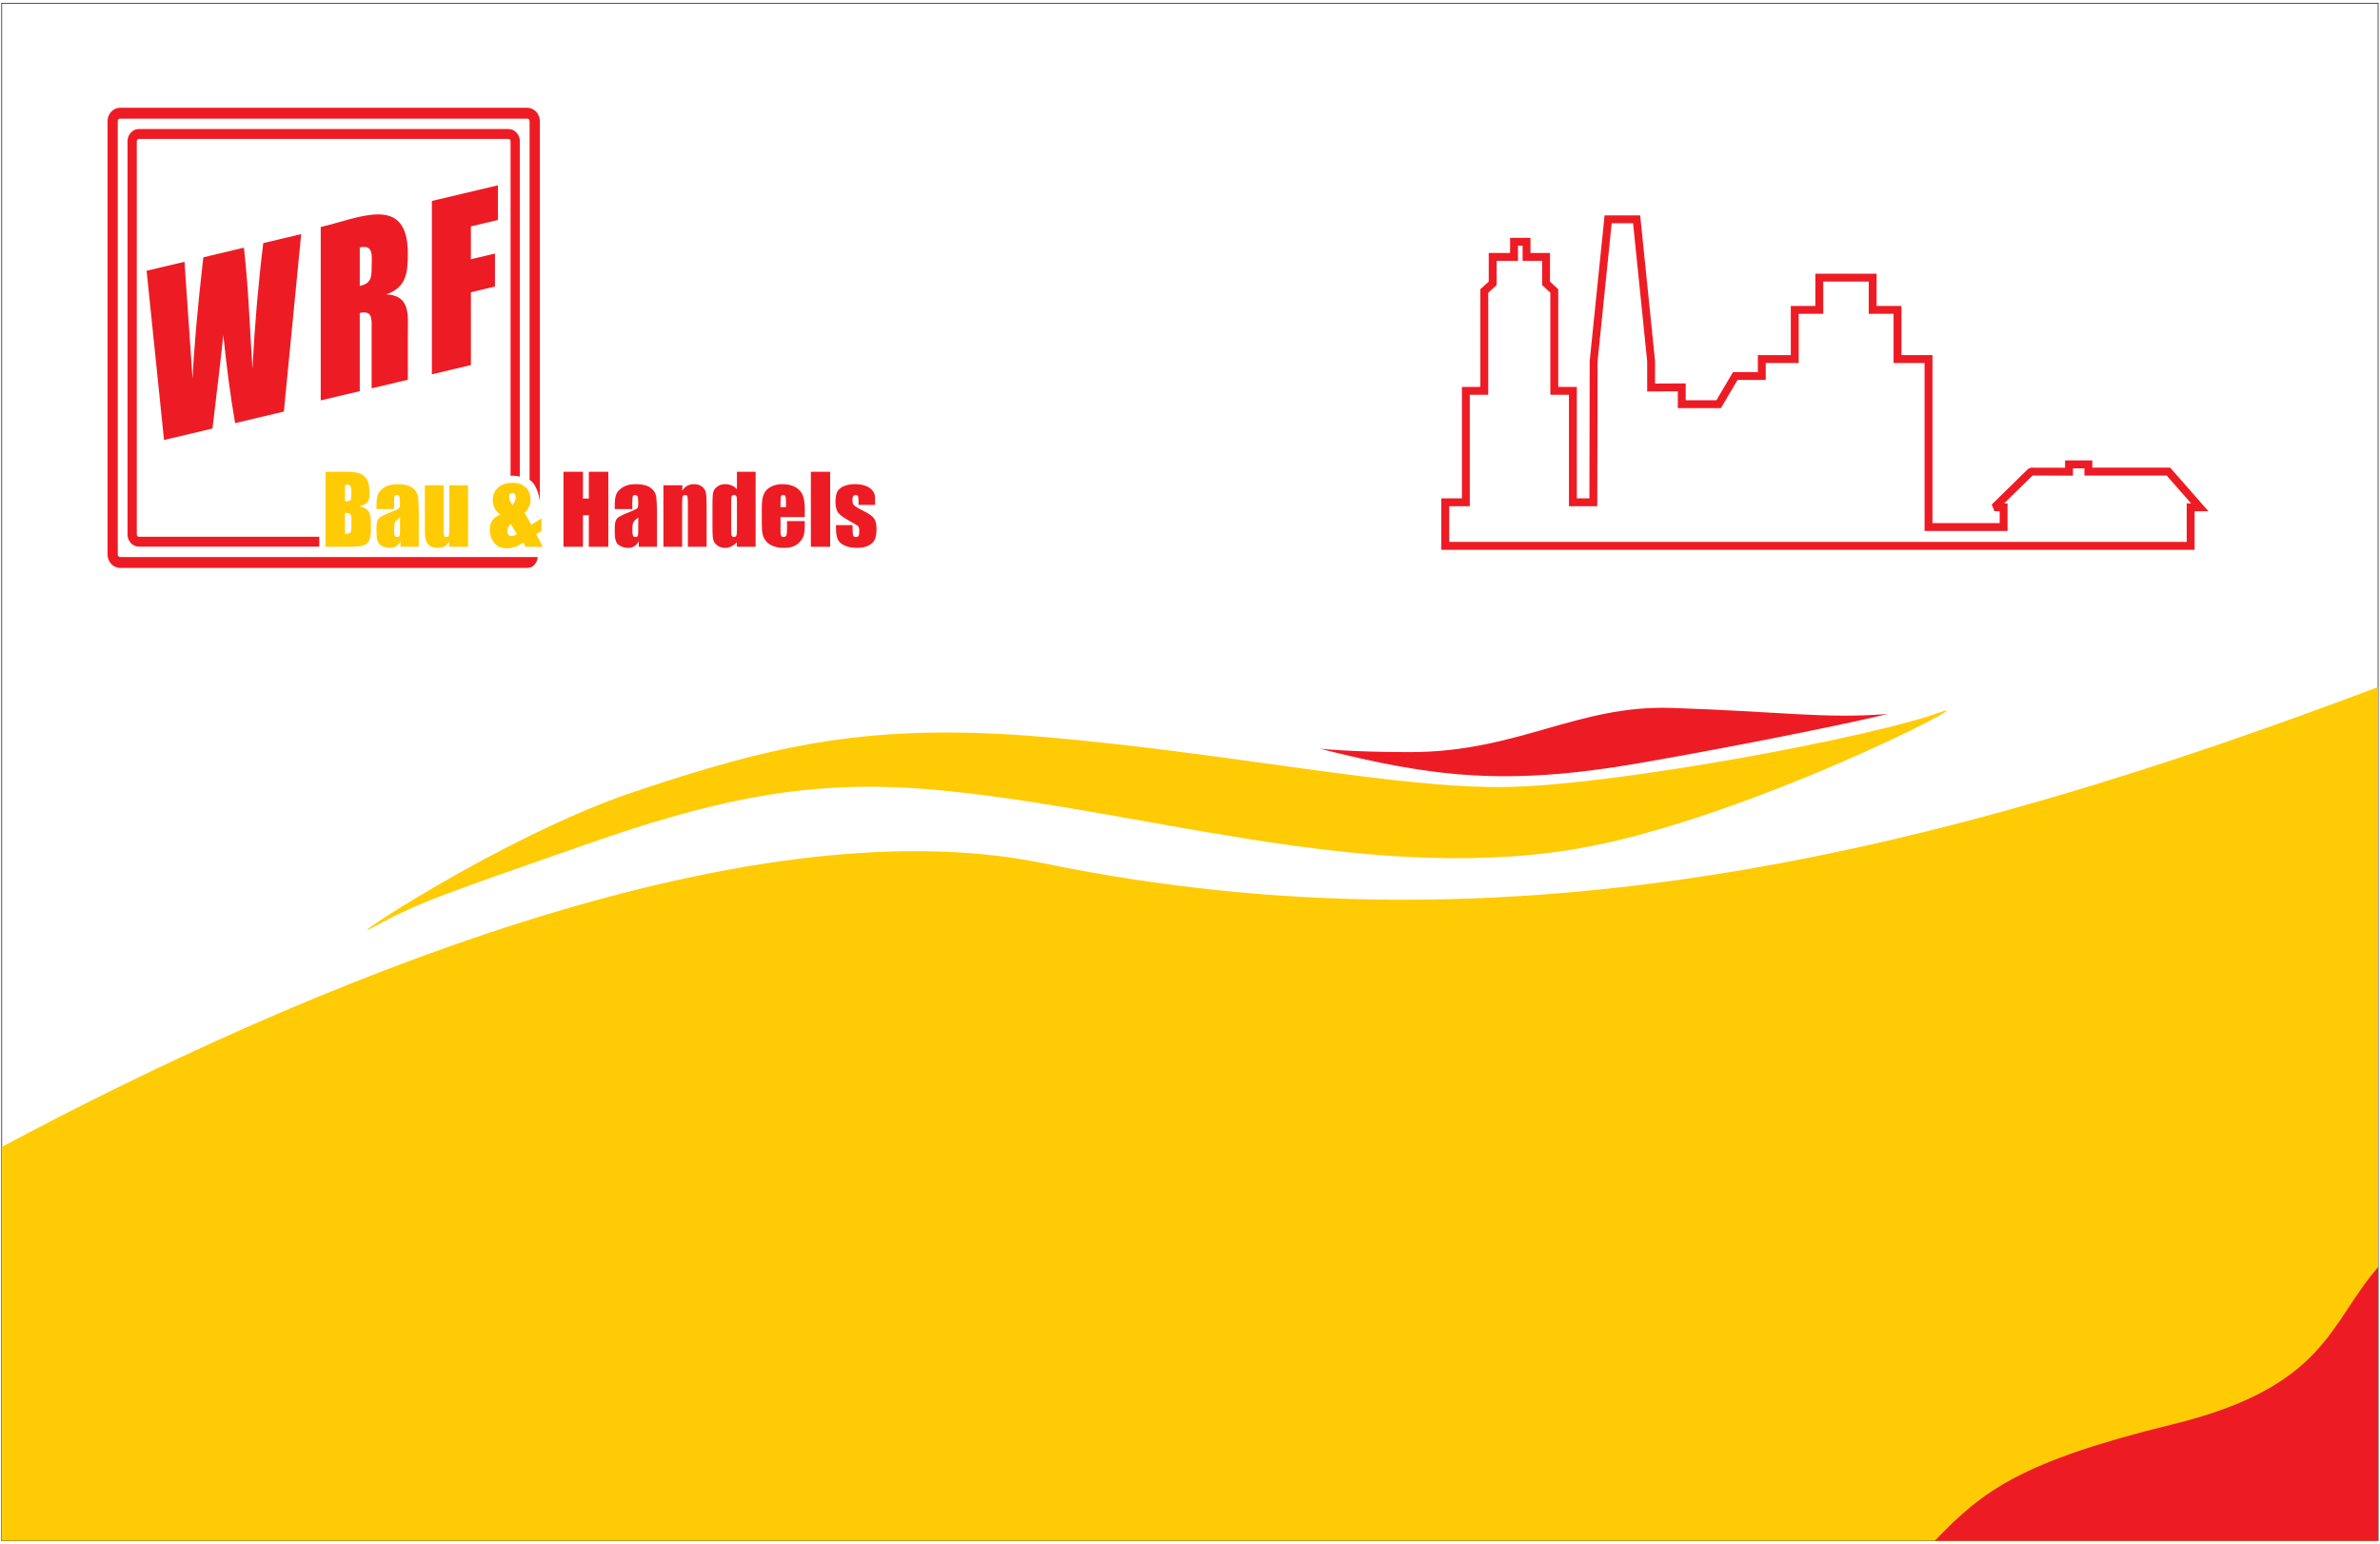 <?xml version="1.0" encoding="UTF-8"?>
<svg xmlns="http://www.w3.org/2000/svg" xmlns:xlink="http://www.w3.org/1999/xlink" width="703pt" height="456pt" viewBox="0 0 703 456" version="1.1">
<g id="surface1">
<path style=" stroke:none;fill-rule:evenodd;fill:rgb(92.899%,10.999%,14.099%);fill-opacity:1;" d="M 416.402 222.176 C 398.984 222.172 389.871 221.172 389.871 221.172 C 423.137 229.594 444.875 232.195 483.773 225.508 C 513.145 220.457 549.758 212.965 557.516 210.91 C 539.059 212.395 525.828 210.18 493.797 209.125 C 465.77 208.199 448.398 222.188 416.402 222.176 "/>
<path style=" stroke:none;fill-rule:evenodd;fill:rgb(100%,79.599%,1.599%);fill-opacity:1;" d="M 274.863 233.203 C 239.504 230.199 212.242 235.75 173.211 249.41 C 134.922 262.809 123.988 266.289 110.598 273.719 C 97.426 281.023 147.953 247.117 187.203 233.941 C 228.609 220.043 257.184 213.316 308.746 217.734 C 363.375 222.418 413.344 233.195 445.762 232.469 C 478.168 231.738 553.09 217.801 573.195 210.367 C 587.324 205.145 513.77 243.035 464.324 250.965 C 401.285 261.078 334.523 238.277 274.863 233.203 "/>
<path style="fill:none;stroke-width:2.16;stroke-linecap:butt;stroke-linejoin:miter;stroke:rgb(13.699%,12.199%,12.5%);stroke-opacity:1;stroke-miterlimit:2.613;" d="M 5.039 4550.508 L 7024.414 4550.508 L 7024.414 8.555 L 5.039 8.555 Z M 5.039 4550.508 " transform="matrix(0.1,0,0,-0.1,0,456)"/>
<path style=" stroke:none;fill-rule:evenodd;fill:rgb(100%,79.599%,1.599%);fill-opacity:1;" d="M 308.27 255.02 C 219.836 236.828 88.996 291.445 0.504 338.824 L 0.504 455.145 L 702.441 455.145 L 702.441 202.957 C 573.625 251.527 447.16 283.586 308.27 255.02 "/>
<path style=" stroke:none;fill-rule:evenodd;fill:rgb(92.899%,10.999%,14.099%);fill-opacity:1;" d="M 702.441 374.336 L 702.441 455.145 L 571.504 455.145 C 585.664 440.363 596.82 431.766 642.02 420.684 C 687.215 409.598 688.047 390.715 702.441 374.336 "/>
<path style=" stroke:none;fill-rule:evenodd;fill:rgb(92.899%,10.999%,14.099%);fill-opacity:1;" d="M 88.965 69.156 L 83.844 121.582 L 69.445 124.996 C 68.129 117.438 66.969 108.773 65.969 99.004 C 65.512 103.387 64.445 112.578 62.766 126.582 L 48.449 129.977 L 43.301 79.988 L 54.492 77.332 C 55.266 88.852 56.059 100.367 56.879 111.883 C 57.297 102.863 58.352 90.906 60.055 76.016 L 72.043 73.172 C 73.402 84.988 73.785 97.043 74.566 108.914 C 75.203 96.391 76.266 84.016 77.762 71.816 Z M 94.734 67.07 C 106.398 64.305 120.469 57.25 120.469 74.949 C 120.469 80.613 119.996 84.93 114.113 86.953 C 121.305 87.324 120.469 93.066 120.469 98.672 C 120.469 103.176 120.469 107.676 120.469 112.18 L 109.77 114.719 L 109.77 97.699 C 109.77 94.594 110.25 91.508 106.266 92.453 L 106.266 115.547 L 94.734 118.281 Z M 106.266 73.094 L 106.266 84.484 C 109.48 83.723 109.77 82.211 109.77 79.031 C 109.77 76.039 110.602 72.062 106.266 73.094 Z M 127.566 59.363 L 147.086 54.734 L 147.086 64.98 L 139.098 66.875 L 139.098 76.582 L 146.207 74.895 L 146.207 84.645 L 139.098 86.332 L 139.098 107.84 L 127.566 110.574 L 127.566 59.363 "/>
<path style=" stroke:none;fill-rule:evenodd;fill:rgb(92.899%,10.999%,14.099%);fill-opacity:1;" d="M 258.484 149.152 L 253.586 149.152 L 253.586 148.172 C 253.586 147.328 253.539 146.797 253.441 146.574 C 253.348 146.348 253.109 146.234 252.727 146.234 C 252.414 146.234 252.18 146.34 252.023 146.547 C 251.871 146.75 251.789 147.059 251.789 147.469 C 251.789 148.027 251.836 148.438 251.906 148.695 C 251.988 148.953 252.223 149.242 252.609 149.551 C 252.996 149.863 253.789 150.316 254.996 150.902 C 256.605 151.688 257.656 152.434 258.16 153.121 C 258.66 153.82 258.91 154.824 258.91 156.152 C 258.91 157.629 258.719 158.742 258.336 159.496 C 257.953 160.246 257.309 160.828 256.41 161.234 C 255.516 161.641 254.434 161.844 253.16 161.844 C 251.758 161.844 250.555 161.621 249.555 161.188 C 248.555 160.75 247.867 160.156 247.492 159.406 C 247.117 158.66 246.934 157.523 246.934 156.012 L 246.934 155.137 L 251.836 155.137 L 251.836 156.285 C 251.836 157.262 251.895 157.898 252.02 158.188 C 252.141 158.484 252.383 158.629 252.75 158.629 C 253.141 158.629 253.418 158.527 253.57 158.332 C 253.727 158.137 253.805 157.723 253.805 157.094 C 253.805 156.227 253.707 155.684 253.508 155.465 C 253.297 155.246 252.223 154.602 250.285 153.52 C 248.66 152.609 247.672 151.781 247.316 151.035 C 246.961 150.293 246.781 149.41 246.781 148.387 C 246.781 146.938 246.973 145.867 247.355 145.176 C 247.738 144.488 248.391 143.957 249.312 143.582 C 250.227 143.211 251.289 143.023 252.508 143.023 C 253.707 143.023 254.734 143.176 255.574 143.48 C 256.422 143.789 257.07 144.191 257.52 144.691 C 257.973 145.195 258.246 145.656 258.344 146.086 C 258.441 146.516 258.484 147.191 258.484 148.102 Z M 245.207 139.355 L 245.207 161.516 L 239.512 161.516 L 239.512 139.355 Z M 232.164 149.797 L 232.164 148.469 C 232.164 147.531 232.109 146.922 232.012 146.648 C 231.91 146.375 231.703 146.234 231.395 146.234 C 231.012 146.234 230.773 146.352 230.688 146.586 C 230.594 146.82 230.547 147.445 230.547 148.469 L 230.547 149.797 Z M 237.711 152.754 L 230.547 152.754 L 230.547 156.684 C 230.547 157.508 230.605 158.035 230.723 158.273 C 230.848 158.508 231.074 158.629 231.41 158.629 C 231.832 158.629 232.109 158.469 232.254 158.156 C 232.391 157.836 232.469 157.23 232.469 156.328 L 232.469 153.934 L 237.711 153.934 L 237.711 155.273 C 237.711 156.395 237.633 157.258 237.492 157.859 C 237.355 158.465 237.023 159.105 236.504 159.789 C 235.98 160.473 235.32 160.988 234.523 161.328 C 233.73 161.676 232.723 161.844 231.52 161.844 C 230.352 161.844 229.32 161.676 228.426 161.336 C 227.531 161 226.836 160.539 226.34 159.949 C 225.84 159.359 225.496 158.711 225.305 158.008 C 225.113 157.297 225.02 156.27 225.02 154.918 L 225.02 149.621 C 225.02 148.031 225.234 146.777 225.66 145.863 C 226.09 144.945 226.797 144.242 227.77 143.754 C 228.746 143.266 229.867 143.023 231.137 143.023 C 232.688 143.023 233.965 143.316 234.977 143.906 C 235.984 144.492 236.691 145.273 237.098 146.246 C 237.504 147.219 237.711 148.582 237.711 150.344 Z M 217.672 147.922 C 217.672 147.254 217.613 146.812 217.496 146.582 C 217.383 146.352 217.156 146.234 216.82 146.234 C 216.492 146.234 216.27 146.34 216.156 146.547 C 216.043 146.75 215.98 147.211 215.98 147.922 L 215.98 156.816 C 215.98 157.559 216.039 158.043 216.152 158.277 C 216.258 158.512 216.469 158.629 216.777 158.629 C 217.133 158.629 217.371 158.496 217.492 158.234 C 217.609 157.977 217.672 157.34 217.672 156.328 Z M 223.195 139.355 L 223.195 161.516 L 217.672 161.516 L 217.672 160.203 C 217.137 160.75 216.578 161.16 215.996 161.43 C 215.414 161.707 214.801 161.844 214.164 161.844 C 213.305 161.844 212.562 161.617 211.934 161.164 C 211.301 160.715 210.898 160.191 210.723 159.598 C 210.547 159.004 210.453 158.039 210.453 156.695 L 210.453 148.195 C 210.453 146.801 210.547 145.812 210.723 145.227 C 210.898 144.645 211.305 144.129 211.945 143.688 C 212.586 143.242 213.348 143.023 214.23 143.023 C 214.918 143.023 215.543 143.145 216.113 143.391 C 216.684 143.641 217.203 144.008 217.672 144.496 L 217.672 139.355 Z M 201.582 143.348 L 201.488 145.023 C 201.887 144.355 202.379 143.855 202.957 143.523 C 203.539 143.191 204.211 143.023 204.965 143.023 C 205.914 143.023 206.691 143.246 207.293 143.695 C 207.895 144.137 208.281 144.703 208.457 145.383 C 208.629 146.062 208.715 147.199 208.715 148.781 L 208.715 161.516 L 203.184 161.516 L 203.184 148.938 C 203.184 147.684 203.145 146.922 203.059 146.648 C 202.98 146.375 202.75 146.234 202.379 146.234 C 201.984 146.234 201.738 146.395 201.641 146.715 C 201.535 147.027 201.488 147.867 201.488 149.234 L 201.488 161.516 L 195.957 161.516 L 195.957 143.348 Z M 188.527 152.875 C 187.641 153.523 187.129 154.066 186.988 154.508 C 186.848 154.945 186.777 155.578 186.777 156.395 C 186.777 157.332 186.84 157.941 186.961 158.215 C 187.078 158.492 187.328 158.629 187.691 158.629 C 188.039 158.629 188.262 158.52 188.371 158.305 C 188.473 158.09 188.527 157.523 188.527 156.613 Z M 186.777 150.387 L 181.586 150.387 L 181.586 149.164 C 181.586 147.766 181.75 146.68 182.07 145.918 C 182.398 145.156 183.047 144.48 184.023 143.895 C 185.004 143.312 186.27 143.023 187.828 143.023 C 189.699 143.023 191.109 143.355 192.059 144.012 C 193.008 144.676 193.578 145.488 193.77 146.453 C 193.965 147.414 194.055 149.395 194.055 152.398 L 194.055 161.516 L 188.68 161.516 L 188.68 159.898 C 188.344 160.547 187.902 161.035 187.371 161.355 C 186.84 161.684 186.203 161.844 185.461 161.844 C 184.492 161.844 183.605 161.57 182.797 161.027 C 181.992 160.488 181.586 159.297 181.586 157.465 L 181.586 155.969 C 181.586 154.609 181.801 153.684 182.23 153.191 C 182.66 152.699 183.723 152.125 185.422 151.469 C 187.234 150.754 188.207 150.277 188.336 150.031 C 188.465 149.781 188.527 149.281 188.527 148.527 C 188.527 147.578 188.453 146.957 188.312 146.672 C 188.172 146.383 187.941 146.234 187.609 146.234 C 187.234 146.234 187 146.359 186.91 146.602 C 186.816 146.844 186.777 147.469 186.777 148.484 Z M 179.684 139.355 L 179.684 161.516 L 173.922 161.516 L 173.922 152.207 L 172.199 152.207 L 172.199 161.516 L 166.434 161.516 L 166.434 139.355 L 172.199 139.355 L 172.199 147.277 L 173.922 147.277 L 173.922 139.355 L 179.684 139.355 "/>
<path style=" stroke:none;fill-rule:nonzero;fill:rgb(92.899%,10.999%,14.099%);fill-opacity:1;" d="M 591.828 160.086 L 645.906 160.086 L 645.906 148.703 L 647.203 148.703 L 639.988 140.484 L 615.695 140.484 L 615.695 138.348 L 612.309 138.348 L 612.309 140.512 L 611.145 140.512 L 600.371 140.484 L 591.98 148.703 L 592.992 148.703 L 592.992 156.848 L 568.477 156.848 L 568.477 107.23 L 559.32 107.23 L 559.32 92.699 L 551.98 92.699 L 551.98 83.18 L 538.547 83.18 L 538.547 92.699 L 531.297 92.699 L 531.297 107.23 L 521.566 107.23 L 521.566 112.242 L 513.23 112.242 L 508.656 119.988 L 508.32 120.562 L 495.59 120.562 L 495.59 115.598 L 487.711 115.637 L 486.539 115.641 L 486.539 106.715 L 482.375 65.957 L 476.051 65.957 L 471.891 106.719 L 471.801 148.375 L 471.797 149.539 L 463.434 149.539 L 463.434 116.629 L 457.938 116.629 L 457.938 86.453 L 455.883 84.566 L 455.508 84.223 L 455.508 77.055 L 449.742 77.055 L 449.742 72.582 L 448.379 72.582 L 448.379 77.055 L 442.074 77.055 L 442.074 84.227 L 441.688 84.574 L 439.598 86.465 L 439.598 116.629 L 434.145 116.629 L 434.145 149.539 L 428.066 149.539 L 428.066 160.086 Z M 590.664 162.414 L 425.734 162.414 L 425.734 147.211 L 431.816 147.211 L 431.816 114.297 L 437.266 114.297 L 437.266 85.434 L 437.652 85.082 L 439.742 83.195 L 439.742 74.723 L 446.047 74.723 L 446.047 70.254 L 452.07 70.254 L 452.07 74.723 L 457.836 74.723 L 457.836 83.203 L 459.891 85.09 L 460.27 85.438 L 460.27 114.297 L 465.766 114.297 L 465.766 147.211 L 469.473 147.211 L 469.559 106.688 L 469.566 106.57 L 473.848 64.676 L 473.953 63.629 L 484.473 63.629 L 484.582 64.676 L 488.859 106.57 L 488.867 106.688 L 488.867 113.301 L 496.754 113.262 L 497.922 113.258 L 497.922 118.23 L 506.992 118.23 L 511.562 110.484 L 511.902 109.91 L 519.234 109.91 L 519.234 104.902 L 528.965 104.902 L 528.965 90.371 L 536.215 90.371 L 536.215 80.848 L 554.309 80.848 L 554.309 90.371 L 561.652 90.371 L 561.652 104.902 L 570.809 104.902 L 570.809 154.52 L 590.664 154.52 L 590.664 151.031 L 589.129 151.031 L 588.312 149.039 L 599.086 138.488 L 599.902 138.152 L 609.977 138.176 L 609.977 136.016 L 618.027 136.016 L 618.027 138.152 L 641.031 138.152 L 641.383 138.555 L 650.645 149.102 L 652.34 151.031 L 648.238 151.031 L 648.238 162.414 L 590.664 162.414 "/>
<path style=" stroke:none;fill-rule:evenodd;fill:rgb(100%,79.599%,1.599%);fill-opacity:1;" d="M 152.676 157.777 L 150.883 154.797 C 150.199 155.414 149.855 156.086 149.855 156.805 C 149.855 157.328 149.965 157.715 150.18 157.977 C 150.395 158.234 150.711 158.363 151.129 158.363 C 151.574 158.363 152.09 158.168 152.676 157.777 Z M 151.43 149.207 C 152.055 148.395 152.359 147.617 152.359 146.883 C 152.359 146.562 152.273 146.27 152.086 146.008 C 151.902 145.742 151.652 145.609 151.32 145.609 C 151.02 145.609 150.789 145.707 150.637 145.91 C 150.484 146.109 150.402 146.418 150.402 146.824 C 150.402 147.684 150.746 148.48 151.43 149.207 Z M 159.957 153.094 L 159.957 156.836 L 158.398 157.82 L 160.34 161.516 L 155.234 161.516 L 154.566 160.281 C 152.852 161.418 151.227 161.98 149.691 161.98 C 148.086 161.98 146.848 161.445 145.984 160.379 C 145.113 159.309 144.68 158.023 144.68 156.52 C 144.68 155.316 144.938 154.371 145.449 153.684 C 145.961 153.004 146.727 152.445 147.75 152.016 C 146.285 150.965 145.559 149.543 145.559 147.762 C 145.559 146.219 146.078 144.977 147.117 144.035 C 148.16 143.098 149.59 142.625 151.418 142.625 C 153.059 142.625 154.352 143.086 155.297 144.008 C 156.242 144.93 156.715 146.102 156.715 147.527 C 156.715 149.02 156.141 150.348 154.992 151.508 L 156.945 155.039 Z M 138.246 143.348 L 138.246 161.516 L 132.621 161.516 L 132.715 160.012 C 132.332 160.621 131.859 161.082 131.297 161.383 C 130.738 161.691 130.094 161.844 129.363 161.844 C 128.531 161.844 127.84 161.695 127.293 161.406 C 126.746 161.113 126.348 160.727 126.086 160.242 C 125.824 159.758 125.664 159.254 125.598 158.73 C 125.531 158.203 125.5 157.16 125.5 155.602 L 125.5 143.348 L 131.031 143.348 L 131.031 155.711 C 131.031 157.129 131.074 157.965 131.16 158.23 C 131.246 158.496 131.484 158.629 131.867 158.629 C 132.281 158.629 132.523 158.492 132.598 158.215 C 132.676 157.941 132.715 157.062 132.715 155.578 L 132.715 143.348 Z M 118.156 152.875 C 117.266 153.523 116.754 154.066 116.613 154.508 C 116.473 154.945 116.402 155.578 116.402 156.395 C 116.402 157.332 116.465 157.941 116.586 158.215 C 116.707 158.492 116.953 158.629 117.32 158.629 C 117.664 158.629 117.891 158.52 117.996 158.305 C 118.098 158.09 118.156 157.523 118.156 156.613 Z M 116.402 150.387 L 111.211 150.387 L 111.211 149.164 C 111.211 147.766 111.375 146.68 111.699 145.918 C 112.023 145.156 112.676 144.48 113.652 143.895 C 114.629 143.312 115.895 143.023 117.453 143.023 C 119.328 143.023 120.734 143.355 121.684 144.012 C 122.637 144.676 123.203 145.488 123.398 146.453 C 123.59 147.414 123.684 149.395 123.684 152.398 L 123.684 161.516 L 118.305 161.516 L 118.305 159.898 C 117.969 160.547 117.527 161.035 116.996 161.355 C 116.465 161.684 115.828 161.844 115.086 161.844 C 114.117 161.844 113.23 161.57 112.422 161.027 C 111.617 160.488 111.211 159.297 111.211 157.465 L 111.211 155.969 C 111.211 154.609 111.426 153.684 111.855 153.191 C 112.285 152.699 113.348 152.125 115.047 151.469 C 116.859 150.754 117.832 150.277 117.965 150.031 C 118.09 149.781 118.156 149.281 118.156 148.527 C 118.156 147.578 118.078 146.957 117.941 146.672 C 117.801 146.383 117.566 146.234 117.234 146.234 C 116.859 146.234 116.629 146.359 116.539 146.602 C 116.445 146.844 116.402 147.469 116.402 148.484 Z M 101.91 151.52 L 101.91 157.723 C 102.719 157.695 103.238 157.566 103.461 157.34 C 103.684 157.113 103.797 156.547 103.797 155.656 L 103.797 153.59 C 103.797 152.645 103.695 152.066 103.492 151.867 C 103.293 151.664 102.766 151.551 101.91 151.52 Z M 101.91 143.145 L 101.91 148.074 C 102.152 148.062 102.344 148.059 102.484 148.059 C 103.051 148.059 103.41 147.918 103.562 147.645 C 103.719 147.363 103.797 146.566 103.797 145.254 C 103.797 144.559 103.73 144.074 103.605 143.797 C 103.477 143.516 103.312 143.34 103.105 143.27 C 102.898 143.195 102.496 143.152 101.91 143.145 Z M 96.145 139.355 L 101.895 139.355 C 103.707 139.355 105.09 139.492 106.02 139.781 C 106.957 140.059 107.715 140.633 108.289 141.492 C 108.863 142.359 109.148 143.746 109.148 145.66 C 109.148 146.961 108.945 147.863 108.539 148.371 C 108.133 148.887 107.336 149.277 106.137 149.551 C 107.469 149.852 108.371 150.352 108.848 151.047 C 109.32 151.75 109.559 152.82 109.559 154.258 L 109.559 156.312 C 109.559 157.809 109.391 158.918 109.047 159.641 C 108.703 160.359 108.156 160.852 107.41 161.117 C 106.66 161.383 105.129 161.516 102.812 161.516 L 96.145 161.516 L 96.145 139.355 "/>
<path style=" stroke:none;fill-rule:nonzero;fill:rgb(92.899%,10.999%,14.099%);fill-opacity:1;" d="M 35.477 31.832 L 155.738 31.832 C 156.754 31.832 157.68 32.273 158.355 32.988 C 158.355 32.992 158.359 32.996 158.359 32.996 C 159.031 33.715 159.449 34.699 159.449 35.781 L 159.449 148.121 C 159.109 144.934 157.75 142.516 156.426 141.738 L 156.426 35.781 C 156.426 35.578 156.352 35.395 156.23 35.266 L 156.223 35.258 C 156.102 35.129 155.93 35.051 155.738 35.051 L 35.477 35.051 C 35.285 35.051 35.113 35.129 34.992 35.258 L 34.984 35.266 C 34.863 35.395 34.785 35.578 34.785 35.781 L 34.785 163.816 C 34.785 164.02 34.863 164.203 34.984 164.332 L 34.992 164.34 C 35.113 164.469 35.285 164.551 35.477 164.551 L 158.859 164.551 C 158.672 166.352 157.406 167.754 155.879 167.754 C 155.855 167.754 155.824 167.754 155.797 167.754 L 155.797 167.766 L 35.477 167.766 C 34.461 167.766 33.535 167.324 32.859 166.609 C 32.859 166.605 32.855 166.605 32.855 166.602 C 32.184 165.883 31.766 164.898 31.766 163.816 L 31.766 35.781 C 31.766 34.699 32.184 33.715 32.855 32.996 C 32.855 32.996 32.859 32.992 32.859 32.988 C 33.535 32.273 34.461 31.832 35.477 31.832 Z M 41.031 38.113 L 150.184 38.113 C 151.102 38.113 151.945 38.516 152.555 39.164 C 152.559 39.164 152.559 39.168 152.562 39.172 C 153.172 39.82 153.551 40.715 153.551 41.699 L 153.551 140.785 C 152.59 140.586 151.742 140.496 150.809 140.543 L 150.809 41.699 C 150.809 41.512 150.738 41.348 150.629 41.23 L 150.621 41.223 C 150.512 41.105 150.355 41.031 150.184 41.031 L 41.031 41.031 C 40.859 41.031 40.703 41.105 40.59 41.223 L 40.586 41.23 C 40.477 41.348 40.406 41.512 40.406 41.699 L 40.406 157.902 C 40.406 158.086 40.477 158.254 40.586 158.371 L 40.59 158.375 C 40.703 158.492 40.859 158.566 41.031 158.566 L 94.316 158.566 L 94.316 161.488 L 41.031 161.488 C 40.109 161.488 39.27 161.086 38.656 160.434 C 38.656 160.434 38.656 160.43 38.652 160.43 C 38.043 159.777 37.664 158.883 37.664 157.902 L 37.664 41.699 C 37.664 40.715 38.043 39.82 38.652 39.172 C 38.656 39.168 38.656 39.164 38.656 39.164 C 39.27 38.516 40.109 38.113 41.031 38.113 "/>
</g>
</svg>

